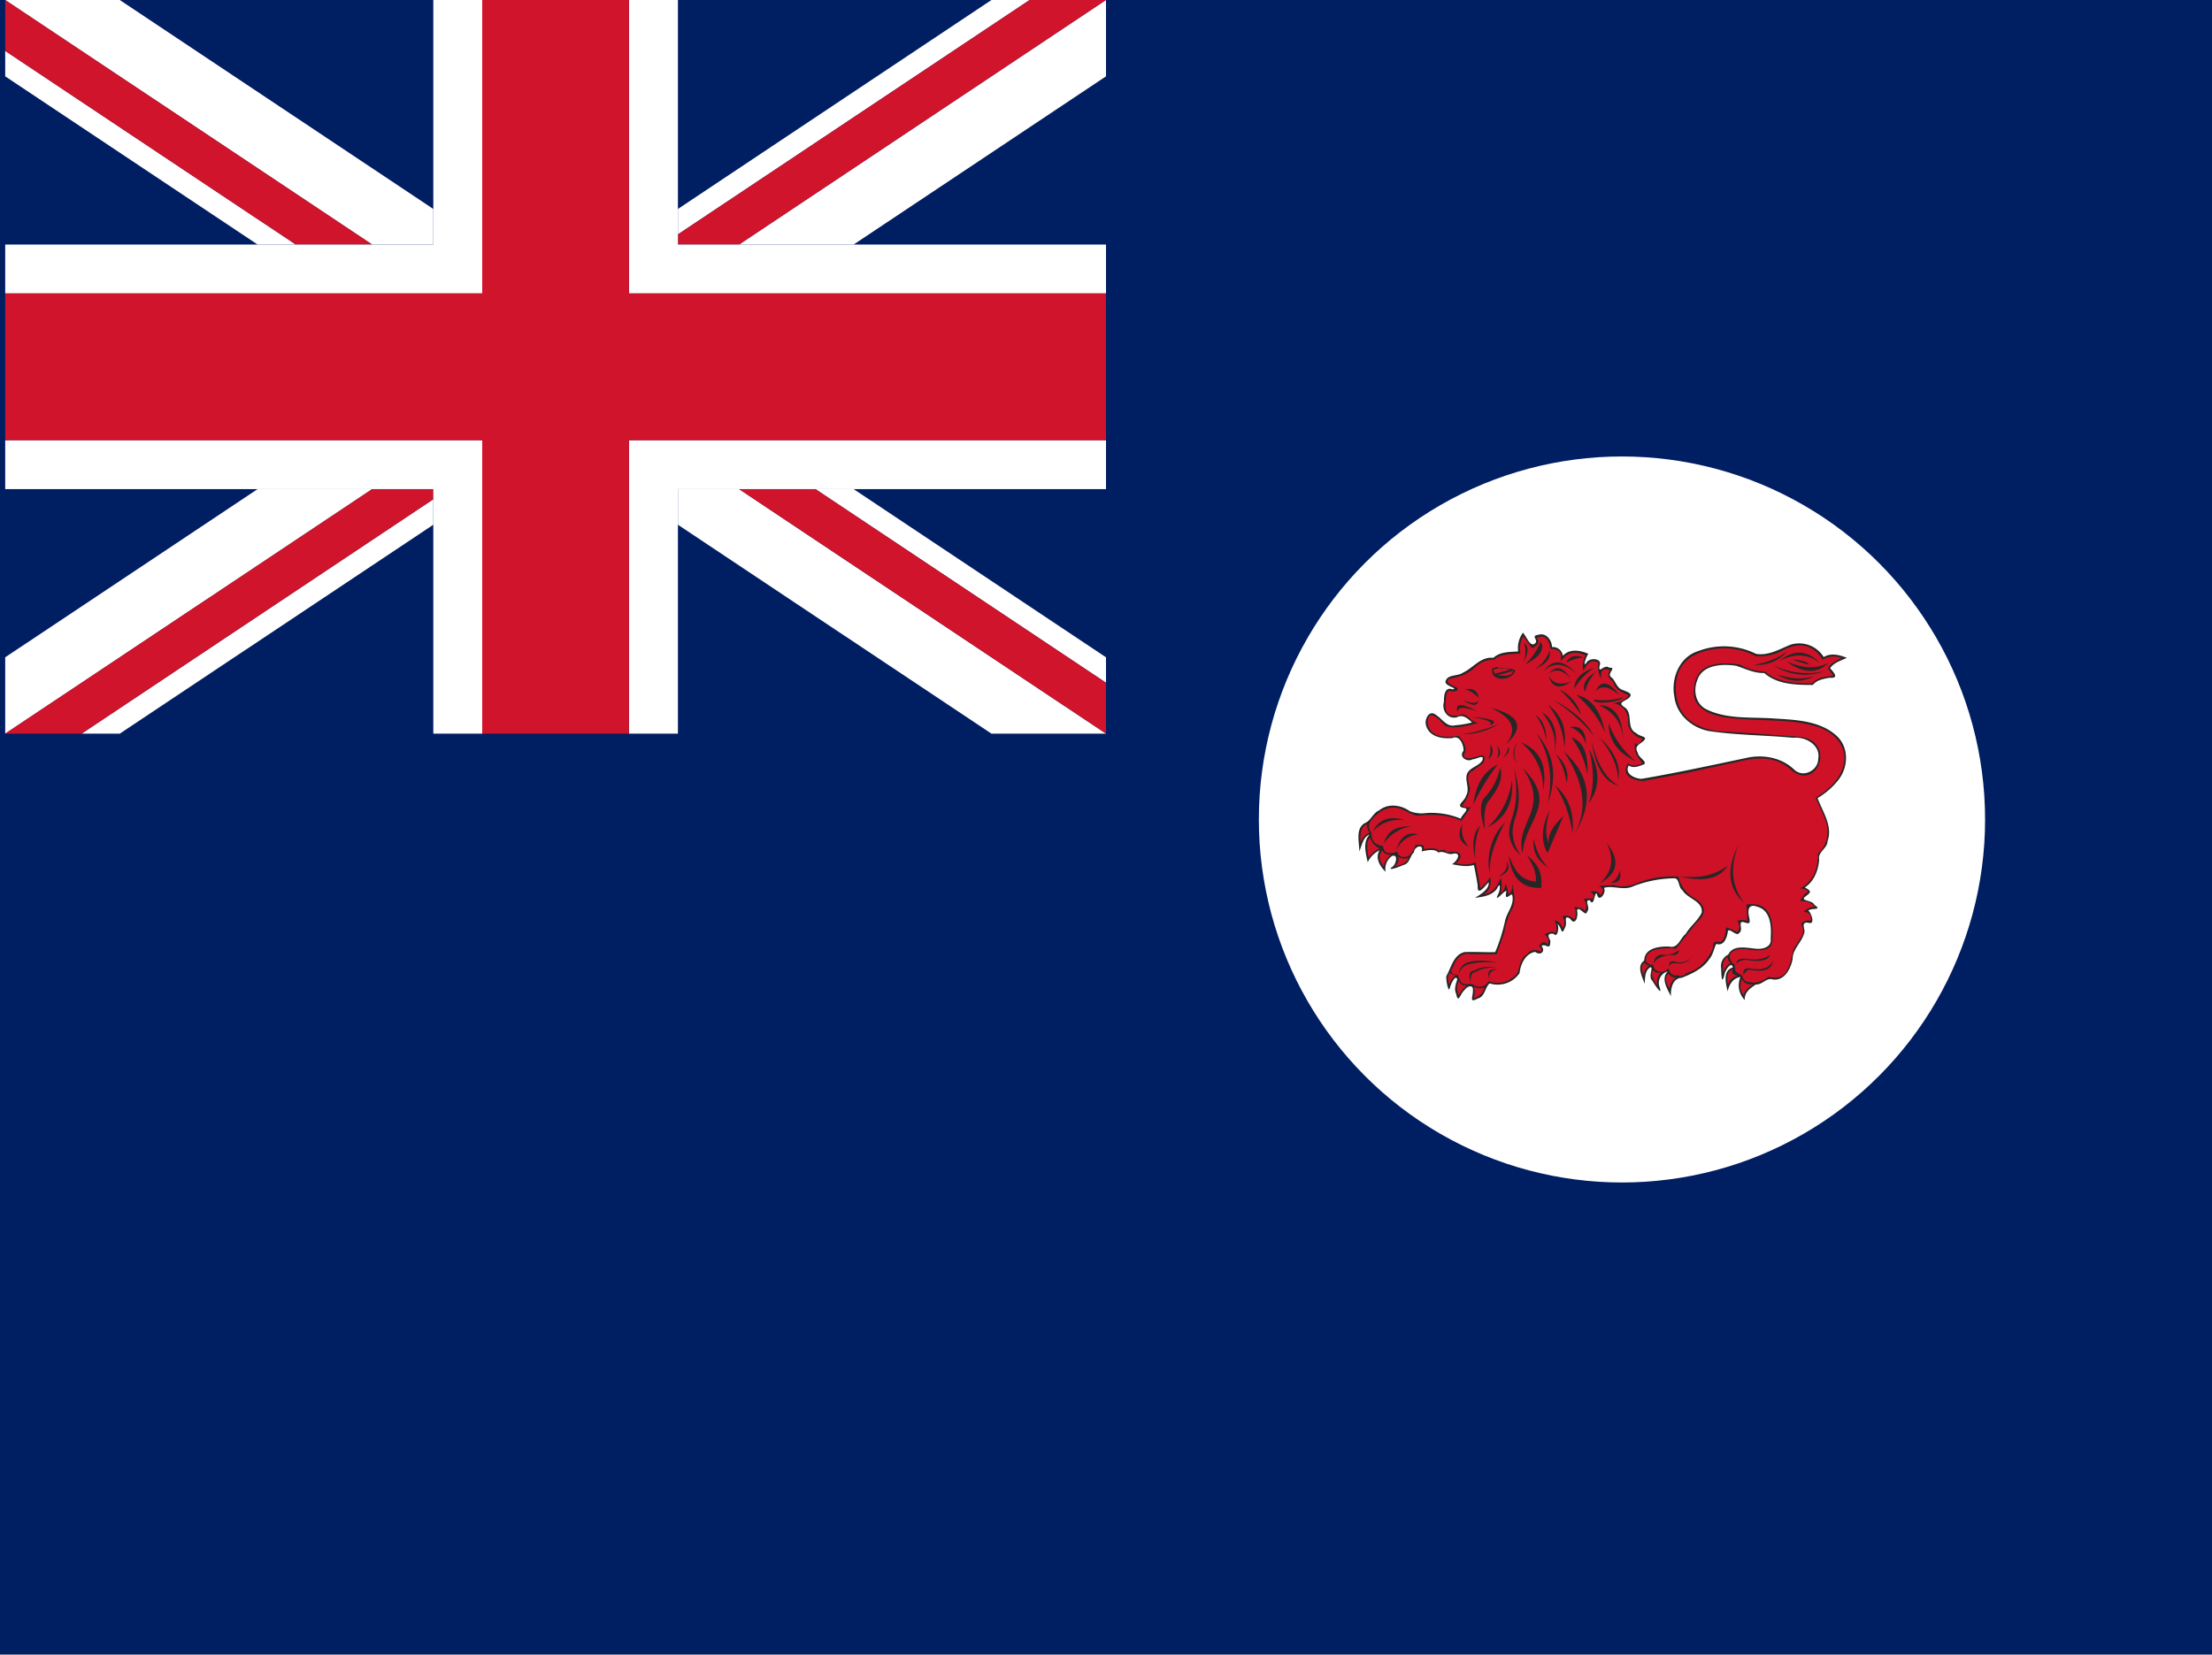 <svg xmlns="http://www.w3.org/2000/svg" viewBox="0 0 641.52 480"><path d="M-.76.57H640.76v480H-.76Z" transform="translate(0.76 -0.57)" fill="#001e62"/><circle cx="470.4" cy="237.73" r="105.31" fill="#fff"/><path d="M508.49,286.17c-1.68,1.09-3.39,2.3-3.24,4.52A6.13,6.13,0,0,1,504,284c-2.19.3-3.27,2.2-3.71,4.17-.53-2.29-1.53-6,1.51-6.95-.41-2-2.32,1-2.44,2.06-.93,3.76-.85-.69-1-2.29a3.62,3.62,0,0,1,2.08-3.47c1.49-3,5.35-1.94,8-1.74,1.92.24,4.69-.42,4.33-2.9.24-3.34.08-8.24-3.87-9.26-2.65-1-2.85,1-2.36,3.15.54,2.33-.47,1.57-1.92,1.25-1.38.07.41,2.44-1.13,3.31-.6,1-3.05-2-3.16-.41-.26,1.71-1.13,4.21-3.35,3.47-.7,1.4-.89,3.1-2,4.4-1.88,2.81-5,4.25-8,5.44-2.65.11-3.26,3.14-3.13,5.33-1.08-2.14-3-5.1-.93-7.18a3.47,3.47,0,0,0-2.34,4.64c.9,2.84-1.59-1-2.17-2-1.24-1.07.5-4.08-.58-3.83-1.56,1-1.47,3-1.62,4.75-.7-2.07-2.44-5.1-.12-6.71.07-3.68,4.46-4.18,7.3-4.06,2.51.64,3.12-2.41,4.75-3.7,1.3-2.22,3.55-3.87,4.63-6.14.42-3.38-4.13-4-5.56-6.48-1.31-.86-.84-3.56-2.43-3.48a33.62,33.62,0,0,0-12.16,2.43c-2.63,1.12-5.7-.43-8.22.35.9,1.4-1.58,4.52-2,1.74-.83-.9-.72,4.19-2.09,1.85-1.84-.16.41,2.24-.83,3.34-.21,1.75-2.46-2.05-2.87-.33.45,1.56-.5,4.68-2,2.32-2.1-1.25-.76,1.11-1.38,2.3-1.26,3.19-.89.34-2.32-.8.58.93.08,4.25-1.05,2.9-1.9-.24-1.72.58-1,2,0,3.21-1.2.65-2.55,1.5,1.32,1.72-.41,2.9-1.85,1.74-2.75.46-4.23,3.47-4.51,6.14a7.69,7.69,0,0,1-8.69,3c-1.42,1.24-1.29,3.84-3.47,4.4-2.51,1.35-1.41-.33-1.39-2.09.29-2.12-1.54-1.67-2.45-.33-1.24,1-1.76,4.19-2.41,1-.68-1.4,0-3,.34-4.18-.56-1.57-2,1.67-2.18,2.62-.38,1.52-1.26-2.77-.94-3.66,1.38-2.34,2-6.06,5.21-6.84,2.93-.14,5.94.1,8.91,0a50.6,50.6,0,0,0,2.82-8.88c.48-2.61,2.7-4.64,2.16-7.44-.07-1.49-2.52,2.4-1.74-1.28-.12-.92-3.92,4-2.38.77.65-1.22.77-4-.38-1.52-1.5,2-4.09,2.33-6.38,2.61,1.74-1,4.25-2.59,4-4.52-1,1-3.37,4.33-3.18,1-.29-1.94-.79-4.47-1.1-6-2.11.6-4.25.16-6.37-.23,1.13-.55,3-3.17.69-3.13-2.12.69-2.74-.93-4.62-.26-1.14-1.17-3.26-.67-4.87-.32.77-2.39-2.19-1.47-2.2.24-1.26,1.07-1.17,3.31-3.13,3.7-.85.42-4.45,1.81-3.48.74,1.5-.63,2.16-4.21.16-3.3a4.51,4.51,0,0,0-1.78,4.53c-1.65-1.59-3.16-4.07-1.73-6.25a7.37,7.37,0,0,0-3.48,3.47c-.53-2.61-1.52-5.91.58-8-1.91.6-2.27,3.15-3,4.86,0-2.66-1.21-6.65,1.62-8.22,1.71-.65,2.32-2.94,4.17-3.7,2.51-2.08,6.27-1.59,8.8.23a9.21,9.21,0,0,0,4.63.58,22,22,0,0,1,10.19,1.62c.22-1.13,3-3,.81-3.13-2.53-.51.43-2.07.7-3.47,1.21-2-.25-4.06.23-6.14.64-2.13,3.45-2.38,4.52-4.17.74-2-1.82-.26-2.78-.34-1.62,1-4.2-.68-2.67-2.44.06-1.73-1.1-4.65-3.24-3.7-3,.3-6.74-.36-7.64-3.71-.51-1.73.88-4.63,2.89-3,1.91,1.18,3.09,3.64,5.68,3a26.66,26.66,0,0,0,4.75-.81c-1.21-1.18-2.66-2.46-4.4-1.5-2.7.65-4.47-2.15-3.71-4.52-.05-1.5.14-4.48,2.43-3.59,2-.22-2.14-.94-2-2.2.42-2.25,3.58-1.51,5.1-2.66,2.94-1.33,5.14-4.73,8.8-4.28,1.82-1.77,4.75-1.71,7.18-1.86a7.58,7.58,0,0,1,1.39-5.44c1,1,2,4.09,3.36,3.24,1.54-1.11-1.53-2.33,1.27-2.66,2.18-.59,3.73,1.65,3.82,3.59a2.92,2.92,0,0,1,3.13,2.55c1.91-2.16,5.05-1.64,7.41-.58-.63.66-1.83,4.36-.47,2.43,1-1.49,4.66-1.06,3.71,1-.43,2.74,1.32-.62,2.77.58,2.36-.11-.62,1.51.47,2.66,1.47,1,1.54,3.21,3.48,3.82,1.56.65,3.51,1.16,1.27,2.67-1.72,1-2.53,1.16-.46,2.54,2.2,2,.11,5.84,3.12,7.3,1,1.14,3.95.86,1.74,2.55-1.33,1-2.27,1.41-1.28,3.23.11,1.27,3,2.64,1.67,3.31-1.37.5-3,1.23-4.33.29-1.34,2.42,1.75,3.8,3.71,3.88,10-1.71,20.09-3.89,30.1-6,5-1.21,10.53-.26,14.29,3.43,2.62,2.32,6.82.13,6.86-3.23.73-4.05-3.73-6.51-7.27-6.1-8.21-.8-16.49-.73-24.64-2-4.86-1-9.17-4.78-9.8-9.85-1.08-5.32,1.41-11.6,6.9-13.31a20.9,20.9,0,0,1,16.79.81c3.58.59,6.77-1.37,10-2.67a8.38,8.38,0,0,1,9.61,3.59c2.05-1.26,4.62-.65,6.72.24-1.72.78-3.83,1.42-4.87,3,1.28,1.43,2.65,3-.23,2.77-1.69.36-3.63.59-4.75,2.09-4.86,0-10.32-.11-14.12-3.47-2.88.1-5.48-1.23-8.11-2.09-4-.62-9.92-.39-11.35,4.29-1.16,3-.41,6.79,2.67,8.33,6.09,3,13.19,2.18,19.8,2.67,6.23.4,13.37.63,18.18,5.21,3.55,3.47,3.18,9.34,0,13a21.44,21.44,0,0,1-5.73,4.87c1.48,4,4.48,8.1,2.9,12.5-.05,2.15-2.88,3.12-2.43,5.33-.22,3.11-1.48,6.37-4.17,8.11,2.56,1.28,1.35,1.61-.2,2.95-.66,1,2.53.78,3,2.11,2.45,1.68-.82.75-1.8,1.65.66.26,2.42,4.41-.12,3.48-2.35-.13-.39,2.11-1.15,3.35-.74,2.45-3.24,4.37-3.25,7.18-.53,2.93-2.52,6.66-6,5.91-1.65-.43-2.9,1.69-4.75,1.5Z" transform="translate(0.76 -0.57)" fill="#262626"/><path d="M525.75,232c11.58-6.83,10.53-17,.92-20.49-7.18-2.32-14.24-1.74-21.42-2.32-9.61-.35-13.55-2.55-14.7-6.48-.7-8.57,4.74-10.54,13.2-9.38a15.73,15.73,0,0,0,7.41,2.08c2.43,2.2,6.37,3.59,13.66,3.36,1.51-1.74,3.94-1.85,6.14-2.2-.58-.7-1-1.39-1.62-2.08.46-1.05,1.85-2,4-3a5.7,5.7,0,0,0-5.44.47c-3-4.63-7.18-5.44-12.62-2.2a14.6,14.6,0,0,1-6.84,1.16,19.54,19.54,0,0,0-11.81-2.09c-8.1,1.16-11.81,5.33-11.34,12.51.46,6.48,4.51,10.3,12.27,11.34,7.87.47,15.75,1.05,23.62,1.63,10.54,1.15,5.44,15.51-2.08,9.95-4.52-4.16-8.92-3.93-13.43-3.24-5.68,1.28-11.35,2.43-17,3.71-4.28.81-8.56,1.62-13,2.43-4.4-.46-5.9-2.2-4.28-5.21.81.92,2.32.92,4.28,0-2-2-2.66-3.94-2.2-5.91.7,1.16,1.51-.23,2.2-1.16a5.85,5.85,0,0,1-4.28-4.05c.35-3.36-1-5.44-4.28-6.37a5.64,5.64,0,0,0,4.51-2.2c-2.2-.92-4.17-1.85-4.51-3.93-1.51-1-1.86-2.2-.93-3.36-2.08-.7-2.89.11-2.55,2.43a6.36,6.36,0,0,1-.81-4.52c-1.85-1.27-3.24,0-4.4,2.32a6.29,6.29,0,0,1,.7-4.52c-3.94-1.73-5.68-.23-7.3,1.74.58-2.43-.35-3.59-2.89-3.59-.47-3.12-1.86-4.28-4.06-3.12,1.05.92.58,2-1.39,2.89A37,37,0,0,0,441,185.2a6.9,6.9,0,0,0-.81,5c-4.06,0-6.6.58-7.53,1.74a7.44,7.44,0,0,0-5.21,1.85,15.41,15.41,0,0,1-4.17,2.78l-3.82,1c-.93.81-.12,1.39,2.43,2.55.46.69-.58,1.27-2,.93-1.16-.47-1.27,1.39-1.39,3.12-.23,2.43.12,4.52,3.82,3.94,2.67-1.39,3.48,2.78,6.26,2-4.17,1.16-8.11,2.08-10.31.92-3.82-4.28-5-3.47-5-.46.7,2.55,2.43,4.4,8.92,3.47,1.62,1.51,2.31,3.13,2,4.75-.81,1.16-.47,1.74,1.39,1.74,1.15-.23,2.31-.58,3.35-.81.93,0,1.16.69.47,2.2-1,.81-2.09,1.5-3.13,2.31-1.74.7-1.39,2.78-.69,5a9.49,9.49,0,0,1-2.32,5,3,3,0,0,0,2.55.47c-.93,1.39-1.85,2.77-2.78,4-4.29-2-8.69-1.85-13.09-1.51a20.18,20.18,0,0,0-2.31-.92c-4.4-2.78-7.76-1.16-10.65,2.2a2.8,2.8,0,0,0,0,3.7c.11,1.62.23,3.36,3.35,3.82.24,1.51.81,2.78,4.17,1.62.23,1.39,1.28,1.86,3.13,1.39a6.45,6.45,0,0,0,2.08-3.24c2-.35,2.78,0,2.43,1.16,2.44-.46,3.83-.23,4.4.46,1.28-.46,2.09-.34,2.2.47,3.48-.47,3.36.11,3.94.46.35.93,0,1.74-1.16,2.66a8.56,8.56,0,0,0,5.68-.23c.46,2.55.92,5,1.39,7.53a12.36,12.36,0,0,0,2.89-3.36c.35,2.78-.46,4.28-2.08,5.21,2.55-.35,4-2.2,5.09-4.86a9.32,9.32,0,0,1,0,4.4,3.19,3.19,0,0,0,1.28-2.78,6.87,6.87,0,0,1,.92,3.24c1.28-1,1-2,1.16-3,.46,2.2.93,4.4.23,6.6a19.88,19.88,0,0,0-2.55,7.29c-.69,2.09-1.5,4.17-2.2,6.37h-7.29c-2.89-.58-4.52,1.16-5.44,3.82-.93,1.28-.47,2.09,1.62,2.32a1.42,1.42,0,0,0,.46,1.27c.35,1.51,1.85,1.39,3.36,1.16,2,1.39,3.59,1.16,5-.69a7.26,7.26,0,0,0,8.45-2.67c.58-2.89,1.39-4.63,2.43-5,1.39-1.85,2.78-1.62,4.17-.92.35-.58.23-1-.46-1.62.81-1.39,1.62-1.51,2.43-.47a2.1,2.1,0,0,0-.93-2.89c1.63-.93,2.67-1,3.25-.46.46-.81.34-2.09-.24-3.71a2.84,2.84,0,0,1,2.2,2.32,2.59,2.59,0,0,0,0-3.36c1.16-.58,2.32-.23,3.48.81a3.92,3.92,0,0,0,0-3.59c1.27.12,2.43.23,3.12,1.16a3.06,3.06,0,0,0-.46-3.48c1.74-.23,2.55-.23,2.55,0,.93-1.15,0-1.62-.46-2.2,1.62-.23,2.54.24,2.78,1.16,1.15-1.27,1-2.08-.47-2.78,1.39-.11,2.78-.11,4.29-.23a9.74,9.74,0,0,0,6.6-.46,27.91,27.91,0,0,1,12.27-2,9.23,9.23,0,0,0,4.05,5.9c3.82,2.2,4.29,4.52,1.62,6.95-2.2,2.67-4.28,5.33-6.36,8-5.33-.35-8.23.58-8.69,2.67-.35,1.27.35,2,2.09,2.08-.12,2.08,3.24,2.78,4.28.93.46,1.27,1.16,2.43,2.78,2.08,1,.58,1.85,0,2.66-.69,3.13-.82,5.68-3,7.53-7.07-.12-1.74.58-2.31,2.2-1.85,1.39-.93,1.5-2.66,1.62-4.29a15.29,15.29,0,0,1,3.24,1.39,2.45,2.45,0,0,0,0-3.24,3.92,3.92,0,0,1,2.9,0c0-1.5-.12-3.12-.23-4.75,4.63-.57,8.1,1.05,7.52,10.19,0,3.13-2.89,3.25-6.14,3-2.31-.47-4.63-.58-6.13,1.15a2.85,2.85,0,0,0,1.39,3.13c0,2.08.11,2,2,3,.92,2.2,1.15,1.85,3.47,2.2a7,7,0,0,0,4.28-1.74c5.91,1.62,6.26-4.17,7.3-8l2.43-3.82a3.7,3.7,0,0,0-.23-3.47,2.57,2.57,0,0,1,2.78-.93c.35-1.85-.7-2.43-2.09-2.66a5,5,0,0,1,3.25-1.39,4.68,4.68,0,0,0-4.29-1.62c.7-1.28,1.39-2.43,2.43-2.66a2.48,2.48,0,0,0-2.66-.93c4.28-2.2,5.44-5.91,5.44-10.19,2.32-2.2,3.36-5.1,2.43-9.15-1-2.43-2.08-4.86-3.12-7.18Z" transform="translate(0.76 -0.57)" fill="#ce1126"/><path d="M504.44,284.55a4.65,4.65,0,0,0,.46,4.75c.12-1,1.16-2.09,2.78-3.13-1.62.12-2.78-.46-3.24-1.62Z" transform="translate(0.76 -0.57)" fill="#ce1126"/><path d="M501.78,281.77c-1.51.47-1.85,2-1.39,4.4a3.86,3.86,0,0,1,2.89-2.54C501.89,283.39,501.32,282.82,501.78,281.77Z" transform="translate(0.76 -0.57)" fill="#ce1126"/><path d="M500.39,278.18c-1.62.58-1.62,2.55-1.39,4.63a4.28,4.28,0,0,1,2.2-2.89,1.61,1.61,0,0,1-.81-1.74Z" transform="translate(0.76 -0.57)" fill="#ce1126"/><path d="M483.14,283.05c-1.05.81-.93,2.31.34,4.51a3.77,3.77,0,0,1,1.86-3.36,2.61,2.61,0,0,1-2.2-1.15Z" transform="translate(0.76 -0.57)" fill="#ce1126"/><path d="M478.62,282c-.58,1.16-.12,2.67,1.27,4.29a3.79,3.79,0,0,1,1.05-3.59,2.35,2.35,0,0,1-2.32-.7Z" transform="translate(0.76 -0.57)" fill="#ce1126"/><path d="M476.19,279.8c-.93.7-.93,2-.35,3.71a4.39,4.39,0,0,1,1.74-2.9c-.47-.11-.93,0-1.39-.81Z" transform="translate(0.76 -0.57)" fill="#ce1126"/><path d="M426.63,286.75a4.79,4.79,0,0,1,0,3.36,4,4,0,0,0,3.13-3.13A3.33,3.33,0,0,1,426.63,286.75Z" transform="translate(0.76 -0.57)" fill="#ce1126"/><path d="M422.46,285.13c-.81,1-.93,2.43-.11,4.17a6.94,6.94,0,0,1,2.31-2.78c-1.16,0-2-.35-2.2-1.39Z" transform="translate(0.76 -0.57)" fill="#ce1126"/><path d="M419.8,282.82c-.81.46-.7,1.85-.23,3.47a4.55,4.55,0,0,1,1.85-2.78A3.9,3.9,0,0,1,419.8,282.82Z" transform="translate(0.76 -0.57)" fill="#ce1126"/><path d="M404.51,249c.81.93.12,2-.69,2.9,2.43-.58,3.7-1.39,3.93-2.43A3.71,3.71,0,0,1,404.51,249Z" transform="translate(0.76 -0.57)" fill="#ce1126"/><path d="M400.11,247.27c-1.16,1.39-.92,3,.47,4.74,0-1,.69-2.2,2.08-3.47a2.6,2.6,0,0,1-2.55-1.27Z" transform="translate(0.76 -0.57)" fill="#ce1126"/><path d="M396.64,243.56a4.6,4.6,0,0,0,2.78,3.13,7.52,7.52,0,0,0-3.24,2.66c-.58-2.78-.7-4.86.46-5.79Z" transform="translate(0.76 -0.57)" fill="#ce1126"/><path d="M395.71,239.74c-1.73.46-2.08,2.55-1.85,5.33a4.29,4.29,0,0,1,2.55-2.9A3.92,3.92,0,0,1,395.71,239.74Z" transform="translate(0.76 -0.57)" fill="#ce1126"/><path d="M444.58,208a16.63,16.63,0,0,1,3.12,7.3Q447.7,210.09,444.58,208Z" transform="translate(0.76 -0.57)" fill="#262626"/><path d="M451.52,200.6a34.83,34.83,0,0,1,6.26,7.41A11.67,11.67,0,0,0,451.52,200.6Z" transform="translate(0.76 -0.57)" fill="#262626"/><path d="M448.05,204.89a21.06,21.06,0,0,1,4.86,12.73C453.84,210.91,451.41,207.43,448.05,204.89Z" transform="translate(0.76 -0.57)" fill="#262626"/><path d="M446.43,207.2c3,3.71,4.4,7.76,3.59,12.16C451.29,213.34,450,209.29,446.43,207.2Z" transform="translate(0.76 -0.57)" fill="#262626"/><path d="M433.54,194.06a5.92,5.92,0,0,0-1.49.4c-.81,3.36,3.86,3.71,5.71,2a3.33,3.33,0,0,0,.73-.88c0-.06.06-.15.08-.2a.5.5,0,0,1,0-.13s0-.09,0-.12,0,0,0,0l0-.12,0-.08a.08.08,0,0,1,0,0l0,0-.13-.08,0,0-.12,0a10.13,10.13,0,0,0-2.69-.4,8.34,8.34,0,0,0-1.89-.16Zm.16.4a13,13,0,0,1,3.54.36c-1.21.43-3.59.88-4.26,1.21l-.08,0a2.06,2.06,0,0,1-.48-.64.38.38,0,0,1,0-.13s0-.06,0-.08a.11.11,0,0,1,0-.08.21.21,0,0,1,0-.08.2.2,0,0,1,0-.08l0-.08,0,0a.83.83,0,0,1,.2-.16.56.56,0,0,0,.12,0,3.18,3.18,0,0,1,.88-.2Zm4.38.68c-.11,1.16-1.26,1.75-4.62,1.29C435.2,196,436.81,195.61,438.08,195.14Z" transform="translate(0.76 -0.57)" fill="#262626"/><path d="M505,283.51a1.84,1.84,0,0,1,2.43-1.51c3.71.58,5.68-.34,6-2.77-.81,1.85-2.66,3-6.48,2.31-2.2-.35-2.2.81-2,2Z" transform="translate(0.76 -0.57)" fill="#262626"/><path d="M502.82,280.15c.12-1.39,1.39-1.62,3.24-1.39,3.25.47,5.33-.23,6.6-1.27-.58,1.27-1.73,2.31-6.37,1.62a3.87,3.87,0,0,0-3.47,1Z" transform="translate(0.76 -0.57)" fill="#262626"/><path d="M483.25,281c.23-.92,1.28-1.27,2.9-.92,2.43,0,3.47-1.28,4.16-3-.69,1.73-2,2.89-4.63,2.66-1.62-.7-2.54-.23-2.43,1.27Z" transform="translate(0.76 -0.57)" fill="#262626"/><path d="M486.15,276.21c-.12.93-.47,1.63-2.55,1.39-2.32.35-4.17,1-4.75,2.67.12-2.2,1.28-3,3.24-2.67A6.41,6.41,0,0,0,486.15,276.21Z" transform="translate(0.76 -0.57)" fill="#262626"/><path d="M431.26,284.78c-.46-2,.58-2.78,2.32-3C431.72,281.66,430.1,281.89,431.26,284.78Z" transform="translate(0.76 -0.57)" fill="#262626"/><path d="M422.34,283.16a4.14,4.14,0,0,1,2.55-2.78,21,21,0,0,1,8.57-.46,15.84,15.84,0,0,0-8.68-.12,3.74,3.74,0,0,0-2.44,3.36Z" transform="translate(0.76 -0.57)" fill="#262626"/><path d="M433.69,281.08c-2.54-.12-5.09-.12-6.71,1-1.86.12-1.74,1.62-1.28,3.47,0-1.5.12-2.89,1.51-3,1.39-1,3.82-1.39,6.48-1.5Z" transform="translate(0.76 -0.57)" fill="#262626"/><path d="M507.8,193.42a21.49,21.49,0,0,0,9.73-3.82A11.46,11.46,0,0,1,507.8,193.42Z" transform="translate(0.76 -0.57)" fill="#262626"/><path d="M519.84,191.92c-2.31-.23,4.06,1.5,4.06,1.5C523.43,192.5,522,192.26,519.84,191.92Z" transform="translate(0.76 -0.57)" fill="#262626"/><path d="M514.52,196.2c3.7,1.16,7.29,1.74,11,.47C522.16,198.52,518.57,198.63,514.52,196.2Z" transform="translate(0.76 -0.57)" fill="#262626"/><path d="M517.41,192.5c4.17,1.73,8.34,2.43,12.16.34C525.75,196.55,521.58,195.51,517.41,192.5Z" transform="translate(0.76 -0.57)" fill="#262626"/><path d="M515.33,192.26c4.17-2.08,8.1-2.2,11.81.7C523.66,189.37,519.73,188.68,515.33,192.26Z" transform="translate(0.76 -0.57)" fill="#262626"/><path d="M513.59,193.54a22.15,22.15,0,0,0,14.82,1.74A16.35,16.35,0,0,1,513.59,193.54Z" transform="translate(0.76 -0.57)" fill="#262626"/><path d="M469,253.06c-.58,2.43-1.62,3.12-2.66,3.59C468.43,256.76,469.7,256,469,253.06Z" transform="translate(0.76 -0.57)" fill="#262626"/><path d="M500.39,251.67c-4.4,3.24-9.15,3.7-14,3.12C492.75,256.41,497.61,255.84,500.39,251.67Z" transform="translate(0.76 -0.57)" fill="#262626"/><path d="M503.4,245.65c-2.2,5.79-2.43,11.46,1.74,16.9C499.81,257.8,500.27,252,503.4,245.65Z" transform="translate(0.76 -0.57)" fill="#262626"/><path d="M441.22,187.05a7.24,7.24,0,0,1-.35,5.79c1.51-2.43,2-4.51.35-5.79Z" transform="translate(0.76 -0.57)" fill="#262626"/><path d="M423.39,203.61c2.78,1.16,4.28,1.16,4.63,0C427.79,205,427.21,206,423.39,203.61Z" transform="translate(0.76 -0.57)" fill="#262626"/><path d="M426.05,208.48c3.24.69,6.72,1.39,5.21,2.54C434.39,209.75,431.49,209.06,426.05,208.48Z" transform="translate(0.76 -0.57)" fill="#262626"/><path d="M397.33,241.82a10.33,10.33,0,0,1,9.5-3.24C402.43,237.08,399.19,238.12,397.33,241.82Z" transform="translate(0.76 -0.57)" fill="#262626"/><path d="M400.58,245.3a11.52,11.52,0,0,1,8-5C404.74,240.2,401.73,241.13,400.58,245.3Z" transform="translate(0.76 -0.57)" fill="#262626"/><path d="M404.17,247.27a7.7,7.7,0,0,1,6.36-4.63C407.18,241.71,405.21,243.56,404.17,247.27Z" transform="translate(0.76 -0.57)" fill="#262626"/><path d="M433.69,222.26A58.86,58.86,0,0,0,426.51,234C427.21,229.43,428.48,225,433.69,222.26Z" transform="translate(0.76 -0.57)" fill="#262626"/><path d="M439.25,215.77c-.93,2.2-1.27,4.29,0,6.49C437.63,220.06,438,218,439.25,215.77Z" transform="translate(0.76 -0.57)" fill="#262626"/><path d="M436.59,217.28a4.76,4.76,0,0,1-1.74,3.35C436.7,219.36,437.28,218.2,436.59,217.28Z" transform="translate(0.76 -0.57)" fill="#262626"/><path d="M433.46,216.81a4.83,4.83,0,0,1-.12,3.82C434.85,219.36,434.27,218.09,433.46,216.81Z" transform="translate(0.76 -0.57)" fill="#262626"/><path d="M431.38,216.47a6.53,6.53,0,0,1-.58,4.4C432.42,219.48,432.53,218,431.38,216.47Z" transform="translate(0.76 -0.57)" fill="#262626"/><path d="M427.79,207c-4.17-1.62-6.14-1.39-5.79.46C421.19,204.89,422.35,204,427.79,207Z" transform="translate(0.76 -0.57)" fill="#262626"/><path d="M424.08,200.49a9.7,9.7,0,0,1,4.05,2.54c-.34-2.08-1.73-2.89-4.05-2.54Z" transform="translate(0.76 -0.57)" fill="#262626"/><path d="M423.27,213.57a39.33,39.33,0,0,0,10.65-3A19.75,19.75,0,0,1,423.27,213.57Z" transform="translate(0.76 -0.57)" fill="#262626"/><path d="M431.61,205.93c5.56,2.55,8.22,5.79,4.4,10.54C441.8,211.25,439.48,207.9,431.61,205.93Z" transform="translate(0.76 -0.57)" fill="#262626"/><path d="M453.49,192.84a10.57,10.57,0,0,1,5.1-1.5C455.93,190.41,454.3,191,453.49,192.84Z" transform="translate(0.76 -0.57)" fill="#262626"/><path d="M448.4,196.55c1,2.2,3.13,2.89,6.37,1.85C451.41,200.6,449.21,200,448.4,196.55Z" transform="translate(0.76 -0.57)" fill="#262626"/><path d="M454.77,197.36c-2-2.08-4.06-3.13-6.37-1.39C451,193,452.91,194.81,454.77,197.36Z" transform="translate(0.76 -0.57)" fill="#262626"/><path d="M446.89,195.28c2.9-2.78,6.26-2.44,9.85,1C453.26,192.5,450,191.11,446.89,195.28Z" transform="translate(0.76 -0.57)" fill="#262626"/><path d="M448.63,189.37a10.3,10.3,0,0,1-4.28,5.33C448.05,193.08,449,191.34,448.63,189.37Z" transform="translate(0.76 -0.57)" fill="#262626"/><path d="M446.08,186.71a18.68,18.68,0,0,1-4.51,6.6C445.5,191.34,447.36,189.14,446.08,186.71Z" transform="translate(0.76 -0.57)" fill="#262626"/><path d="M462.06,201c2.09-2.08,4.4-.69,6.83,1.16C465.77,198.17,463.45,197.82,462.06,201Z" transform="translate(0.76 -0.57)" fill="#262626"/><path d="M462.06,195.51a12.44,12.44,0,0,0-3.12,5.79c-.93-2.09.11-3.94,3.12-5.79Z" transform="translate(0.76 -0.57)" fill="#262626"/><path d="M461.48,194.35a19.11,19.11,0,0,0-5.67,6C455.92,197.48,457.89,195.51,461.48,194.35Z" transform="translate(0.76 -0.57)" fill="#262626"/><path d="M461.48,203.5a18,18,0,0,0,8.57-.7C469.24,204.19,461.37,205.23,461.48,203.5Z" transform="translate(0.76 -0.57)" fill="#262626"/><path d="M463,205.12c4.4,2.08,6.71,5.32,6.95,10C469.82,208.59,467.5,205.23,463,205.12Z" transform="translate(0.76 -0.57)" fill="#262626"/><path d="M465.77,210.33a25.34,25.34,0,0,0,7.87,11.11C468.08,218.78,465.77,215,465.77,210.33Z" transform="translate(0.76 -0.57)" fill="#262626"/><path d="M455,214.5a26.06,26.06,0,0,1,4.63,10.77C459.86,219.48,458.59,215.66,455,214.5Z" transform="translate(0.76 -0.57)" fill="#262626"/><path d="M454.54,211.49a6.91,6.91,0,0,1,4.63,5.09C459.17,212.64,457.66,210.91,454.54,211.49Z" transform="translate(0.76 -0.57)" fill="#262626"/><path d="M456.39,202.11c3.94,3.47,6.83,7.18,8.34,11.11-1.28-7.06-4.29-10.07-8.34-11.11Z" transform="translate(0.76 -0.57)" fill="#262626"/><path d="M449.56,203.5A49.63,49.63,0,0,1,461.48,214C459.4,210.1,455.46,206.62,449.56,203.5Z" transform="translate(0.76 -0.57)" fill="#262626"/><path d="M440.29,215.89a17.25,17.25,0,0,1,6.49,14C448.17,222.26,445.5,218,440.29,215.89Z" transform="translate(0.76 -0.57)" fill="#262626"/><path d="M465.19,245.07c2,4.05,2.08,8-2,11.81C469.12,253.52,468.66,249.47,465.19,245.07Z" transform="translate(0.76 -0.57)" fill="#262626"/><path d="M436.24,250.39c.46,2.2-.81,3.36-2.43,4.52C436,254.1,437.51,252.94,436.24,250.39Z" transform="translate(0.76 -0.57)" fill="#262626"/><path d="M423.39,239.51a7.28,7.28,0,0,0,1.85,6.71C422.11,244.72,422,242.29,423.39,239.51Z" transform="translate(0.76 -0.57)" fill="#262626"/><path d="M428.48,240.09a21.92,21.92,0,0,0-1.39,9.72C426.17,245.76,426.28,242.4,428.48,240.09Z" transform="translate(0.76 -0.57)" fill="#262626"/><path d="M435.78,239.05c-2.67,5-4.63,9.84-4.52,14.82A16.48,16.48,0,0,1,435.78,239.05Z" transform="translate(0.76 -0.57)" fill="#262626"/><path d="M436.82,248.77c1.5,3.59,2.89,7.18,7.87,7.53.23-2.55-1-5.1-2.66-7.64,2.66,2.08,4.75,4.51,4.17,9.49-6.25.23-8.69-3.7-9.38-9.38Z" transform="translate(0.76 -0.57)" fill="#262626"/><path d="M444,243.79c.69,3,1.62,5.91,4.4,8.57C444,249.47,443.88,246.69,444,243.79Z" transform="translate(0.76 -0.57)" fill="#262626"/><path d="M437.75,226.77a22.35,22.35,0,0,1-7.07,13.78C435.43,238.12,438.32,234.07,437.75,226.77Z" transform="translate(0.76 -0.57)" fill="#262626"/><path d="M434.27,223.3a17.37,17.37,0,0,1-4.4,8.57q-2.25,2.43,0,9.38c-.23-3.59-.35-6.95,1.51-8.81,2.89-3.82,3.82-6.83,2.89-9.14Z" transform="translate(0.76 -0.57)" fill="#262626"/><path d="M438.32,223.41c1.28,4.52,2.2,9.27.35,14.48-1.16,3.36-1.16,6.83,1.62,10.88-3.7-3.36-3.93-6.83-2.66-10.53C439.37,233.37,439.25,228.39,438.32,223.41Z" transform="translate(0.76 -0.57)" fill="#262626"/><path d="M448.63,235.57c-.58,3-1.74,6.25-.23,9.61-.35-3.24,2.08-5.67,4.28-8-1.5,3.71-3.12,7.3-4.63,10.89-2.2-3.82-1.5-8.11.58-12.51Z" transform="translate(0.76 -0.57)" fill="#262626"/><path d="M440.87,223.41c10.42,10.42.93,14.36-.11,24.67C438.56,238.93,449,235.46,440.87,223.41Z" transform="translate(0.76 -0.57)" fill="#262626"/><path d="M444.69,213.11c3.94,6,5.1,13,3.36,20.84C451.52,224.11,449,218.09,444.69,213.11Z" transform="translate(0.76 -0.57)" fill="#262626"/><path d="M463.1,214.5c3.36,4.05,5.33,8.22,5.45,12.27C469.47,222.14,467,218.09,463.1,214.5Z" transform="translate(0.76 -0.57)" fill="#262626"/><path d="M460.79,215.42c1.5,6.14,3.94,11.12,8,13.09C464.15,227.47,461.83,222.37,460.79,215.42Z" transform="translate(0.76 -0.57)" fill="#262626"/><path d="M460.09,217.74c1.28,5.33,1.74,10.54-.11,15.86C463.91,228.28,462.76,223.07,460.09,217.74Z" transform="translate(0.76 -0.57)" fill="#262626"/><path d="M450.48,219.36a20.54,20.54,0,0,1,3.13,8.34Q454.65,223.19,450.48,219.36Z" transform="translate(0.76 -0.57)" fill="#262626"/><path d="M450.25,228.39a33.59,33.59,0,0,1,5,13.9C455.92,236.5,454.19,231.75,450.25,228.39Z" transform="translate(0.76 -0.57)" fill="#262626"/><path d="M452.8,218.55c5.21,8,7.52,16,3,24.08C461.14,234.07,461,226,452.8,218.55Z" transform="translate(0.76 -0.57)" fill="#262626"/><polygon points="1.51 141.89 1.51 190.68 74.7 141.89 1.51 141.89" fill="#001e62"/><polygon points="287.53 0 196.61 0 196.61 60.62 287.53 0" fill="#001e62"/><polygon points="34.74 212.83 125.67 212.83 125.67 152.22 34.74 212.83" fill="#001e62"/><polygon points="1.51 22.15 1.51 70.94 74.7 70.94 1.51 22.15" fill="#001e62"/><polygon points="125.67 0 34.74 0 125.67 60.62 125.67 0" fill="#001e62"/><polygon points="320.76 190.68 320.76 141.89 247.57 141.89 320.76 190.68" fill="#001e62"/><polygon points="320.76 70.94 320.76 22.15 247.57 70.94 320.76 70.94" fill="#001e62"/><polygon points="196.61 212.83 287.53 212.83 196.61 152.22 196.61 212.83" fill="#001e62"/><polygon points="125.67 70.94 125.67 60.62 34.74 0 1.51 0 107.93 70.94 125.67 70.94" fill="#fff"/><polygon points="85.78 70.94 1.51 14.77 1.51 22.15 74.7 70.94 85.78 70.94" fill="#fff"/><polygon points="196.61 141.89 196.61 152.22 287.53 212.83 320.76 212.83 214.34 141.89 196.61 141.89" fill="#fff"/><polygon points="125.67 144.83 23.67 212.83 34.74 212.83 125.67 152.22 125.67 144.83" fill="#fff"/><polygon points="74.7 141.89 1.51 190.68 1.51 212.83 107.93 141.89 74.7 141.89" fill="#fff"/><polygon points="236.5 141.89 320.76 198.06 320.76 190.68 247.57 141.89 236.5 141.89" fill="#fff"/><polygon points="247.57 70.94 320.76 22.15 320.76 0 214.34 70.94 247.57 70.94" fill="#fff"/><polygon points="196.61 68 298.61 0 287.53 0 196.61 60.62 196.61 68" fill="#fff"/><polygon points="107.93 70.94 1.51 0 1.51 14.77 85.78 70.94 107.93 70.94" fill="#cf142b"/><polygon points="236.5 141.89 214.34 141.89 320.76 212.83 320.76 198.06 236.5 141.89" fill="#cf142b"/><polygon points="125.67 141.89 107.93 141.89 1.51 212.83 23.67 212.83 125.67 144.83 125.67 141.89" fill="#cf142b"/><polygon points="196.61 70.94 214.34 70.94 320.76 0 298.61 0 196.61 68 196.61 70.94" fill="#cf142b"/><polygon points="182.42 85.13 320.76 85.13 320.76 70.94 247.57 70.94 214.34 70.94 196.61 70.94 196.61 68 196.61 60.62 196.61 0 182.42 0 182.42 85.13" fill="#fff"/><polygon points="196.61 141.89 214.34 141.89 236.5 141.89 247.57 141.89 320.76 141.89 320.76 127.7 182.42 127.7 182.42 212.83 196.61 212.83 196.61 152.22 196.61 141.89" fill="#fff"/><polygon points="139.85 127.7 1.51 127.7 1.51 141.89 74.7 141.89 107.93 141.89 125.67 141.89 125.67 144.83 125.67 152.22 125.67 212.83 139.85 212.83 139.85 127.7" fill="#fff"/><polygon points="139.85 85.13 139.85 0 125.67 0 125.67 60.62 125.67 70.94 107.93 70.94 85.78 70.94 74.7 70.94 1.51 70.94 1.51 85.13 139.85 85.13" fill="#fff"/><polygon points="182.42 127.7 320.76 127.7 320.76 106.42 320.76 85.13 182.42 85.13 182.42 0 161.14 0 139.85 0 139.85 85.13 1.51 85.13 1.51 106.42 1.51 127.7 139.85 127.7 139.85 212.83 161.14 212.83 182.42 212.83 182.42 127.7" fill="#cf142b"/></svg>